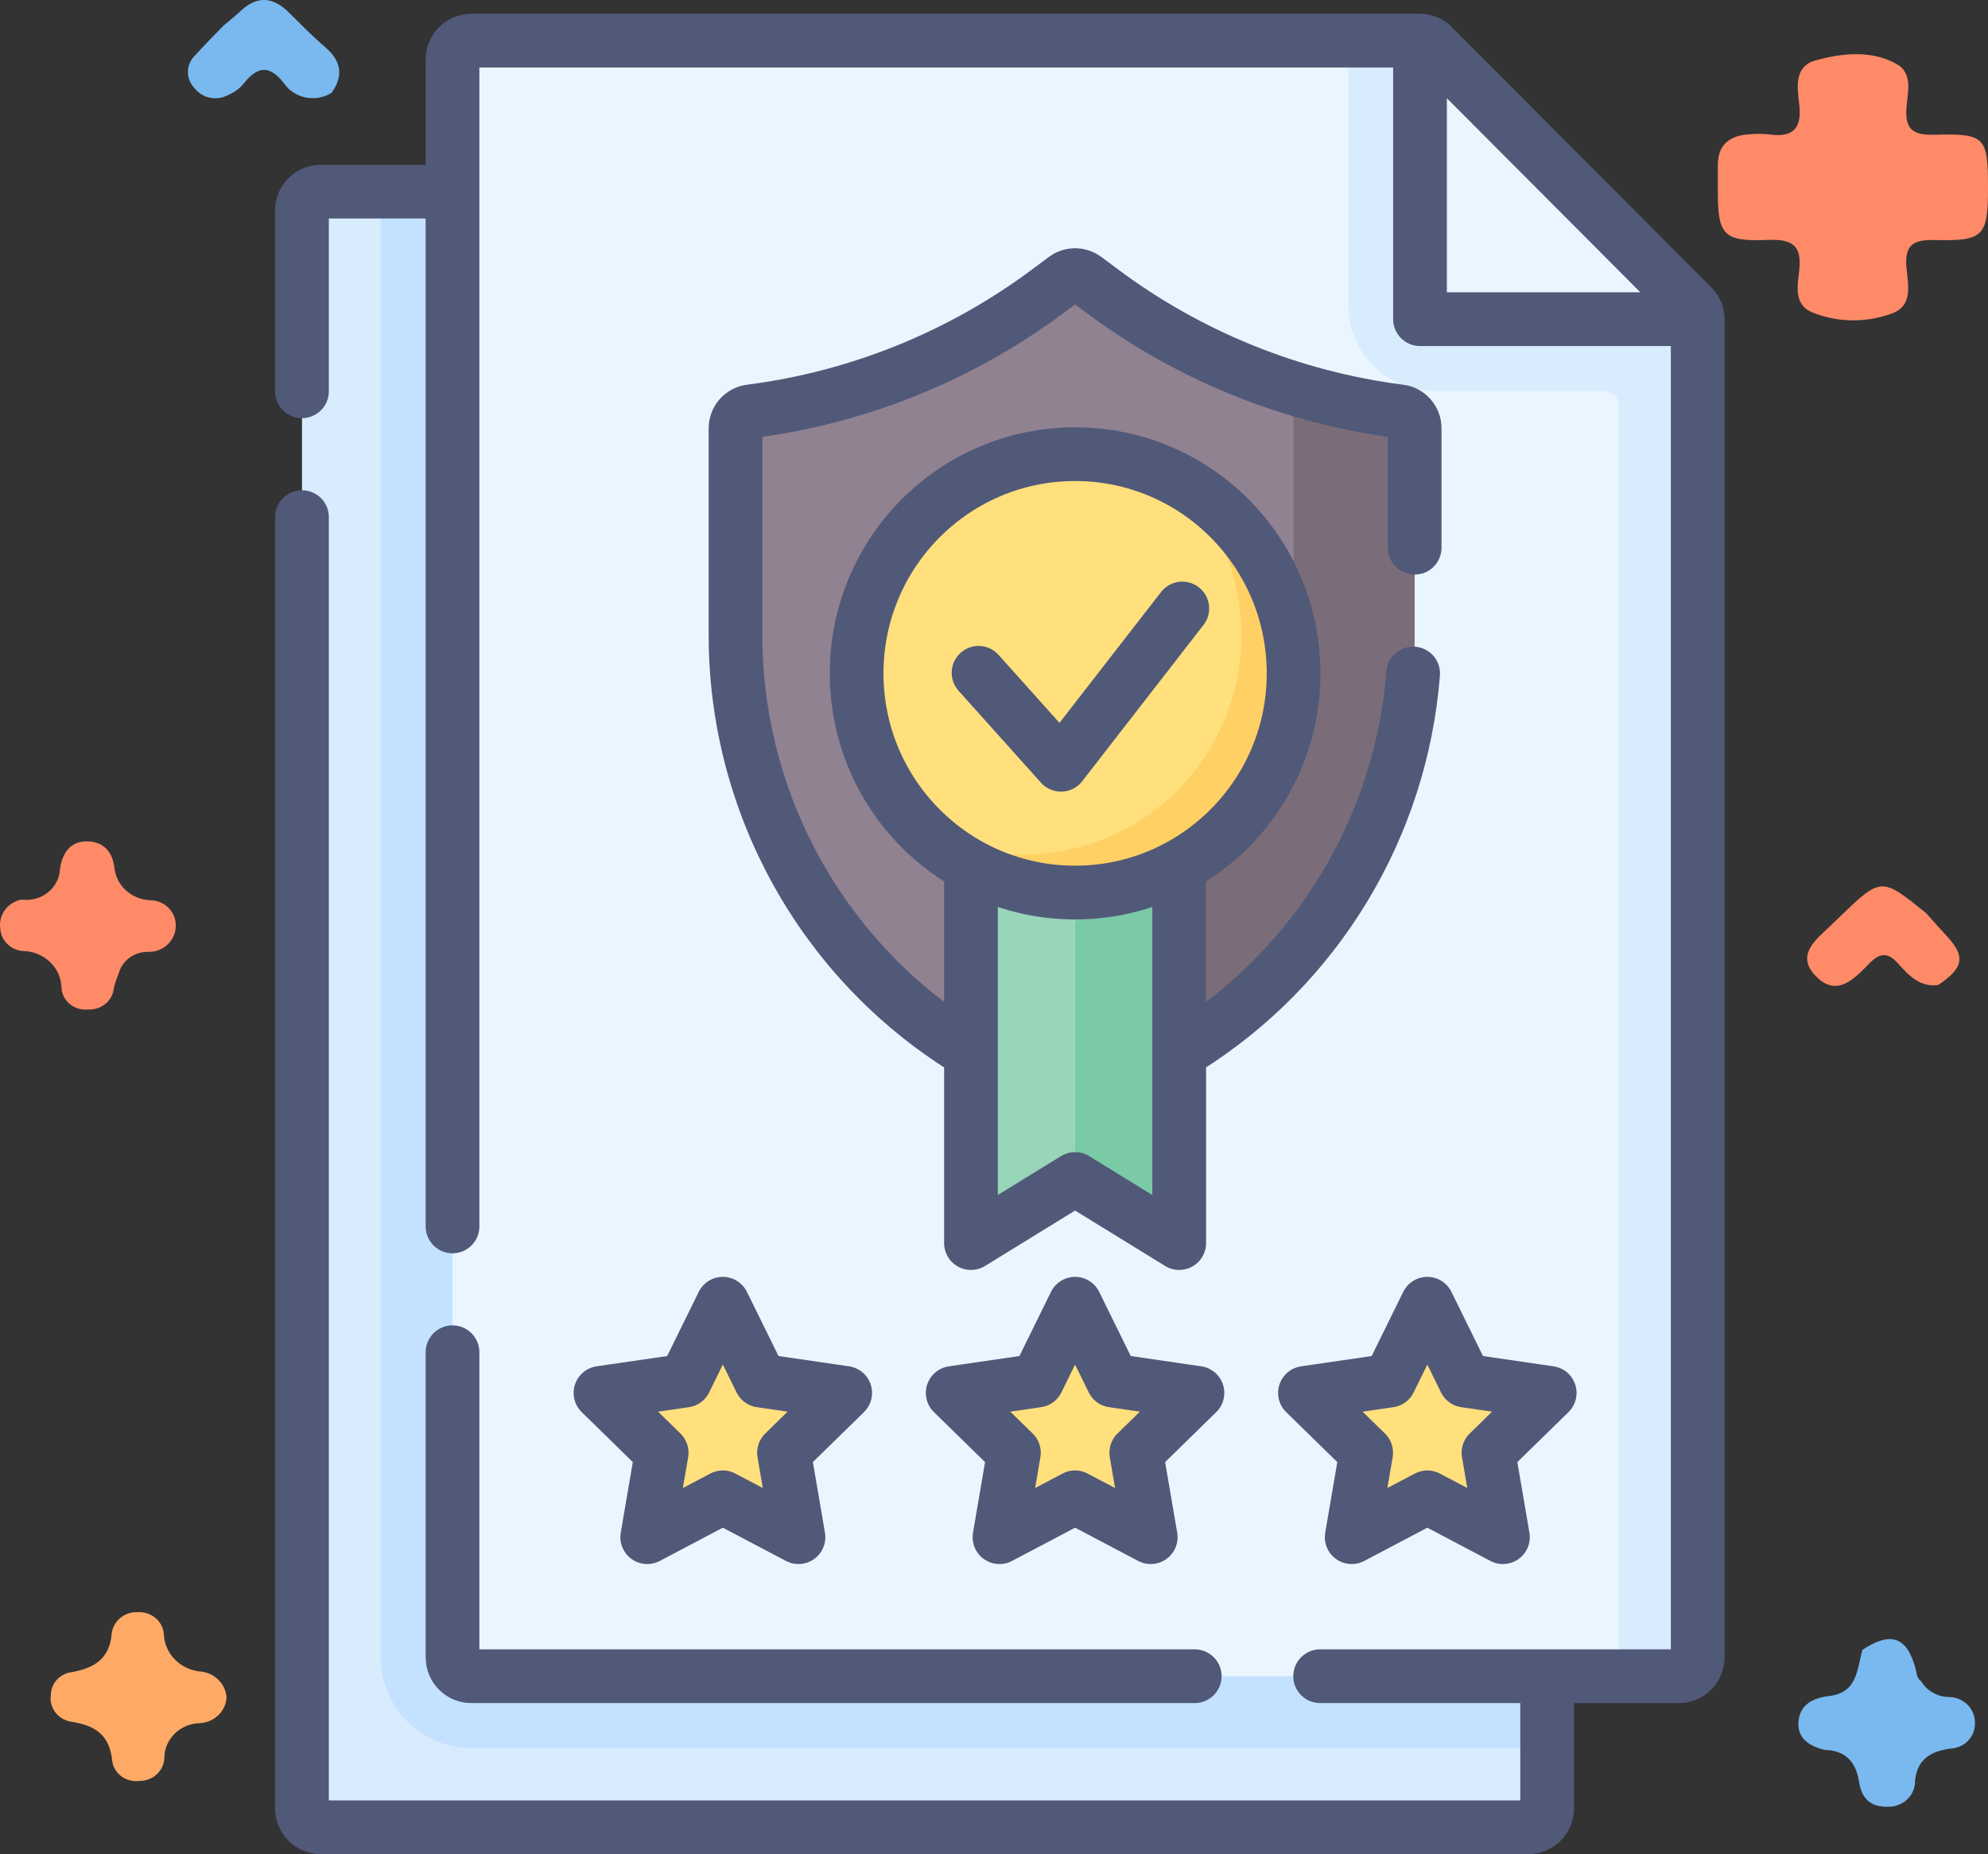 <svg width="74" height="69" viewBox="0 0 74 69" fill="none" xmlns="http://www.w3.org/2000/svg">
<rect x="0" y="0" width="74" height="69" fill="#333333" stroke="none"/>
<path d="M67.917 65.121C67.35 64.988 66.903 64.694 66.943 64.092C66.985 63.463 67.446 63.194 68.086 63.119C69.144 62.995 69.125 62.116 69.326 61.4C70.376 60.705 70.975 60.907 71.298 62.075C71.347 62.254 71.338 62.451 71.517 62.575C71.625 62.755 71.781 62.903 71.968 63.005C72.156 63.108 72.369 63.16 72.585 63.156C72.839 63.169 73.079 63.277 73.252 63.456C73.425 63.636 73.519 63.873 73.513 64.118C73.519 64.239 73.499 64.36 73.455 64.474C73.412 64.587 73.345 64.692 73.26 64.781C73.174 64.87 73.071 64.942 72.956 64.992C72.842 65.043 72.718 65.072 72.592 65.076C71.859 65.179 71.363 65.481 71.283 66.271C71.287 66.401 71.263 66.529 71.212 66.649C71.162 66.769 71.086 66.877 70.99 66.968C70.894 67.058 70.78 67.129 70.655 67.175C70.529 67.221 70.395 67.242 70.26 67.237C69.588 67.254 69.291 66.886 69.202 66.32C69.088 65.595 68.725 65.146 67.917 65.121Z" fill="#79B9EF"/>
<path d="M72.146 36.659C71.437 36.746 71.039 36.28 70.644 35.847C70.263 35.43 69.977 35.456 69.587 35.851C69.037 36.409 68.377 37.146 67.585 36.322C66.81 35.517 67.633 34.943 68.193 34.398C68.287 34.306 68.382 34.216 68.477 34.125C70.028 32.633 70.028 32.633 71.703 33.989C71.938 34.251 72.167 34.517 72.409 34.773C73.176 35.582 73.118 36.002 72.146 36.659Z" fill="#FF8A68"/>
<path d="M8.434 63.188C8.415 63.433 8.305 63.663 8.123 63.836C7.942 64.009 7.701 64.113 7.445 64.128C7.09 64.134 6.751 64.274 6.502 64.518C6.254 64.763 6.116 65.091 6.117 65.432C6.108 65.661 6.005 65.877 5.833 66.035C5.66 66.193 5.43 66.28 5.192 66.278C5.074 66.294 4.953 66.287 4.838 66.258C4.722 66.229 4.614 66.178 4.52 66.108C4.425 66.038 4.346 65.95 4.287 65.851C4.228 65.751 4.191 65.641 4.177 65.527C4.078 64.583 3.567 64.211 2.647 64.074C2.41 64.035 2.198 63.909 2.057 63.723C1.916 63.536 1.857 63.304 1.893 63.076C1.894 62.864 1.977 62.66 2.125 62.504C2.272 62.347 2.475 62.248 2.694 62.226C3.528 62.072 4.088 61.711 4.157 60.795C4.184 60.565 4.301 60.354 4.486 60.206C4.67 60.057 4.907 59.983 5.147 59.998C5.387 59.988 5.62 60.069 5.798 60.223C5.976 60.377 6.084 60.592 6.099 60.822C6.114 61.178 6.265 61.517 6.523 61.773C6.782 62.029 7.13 62.185 7.501 62.21C7.751 62.242 7.981 62.358 8.152 62.537C8.322 62.715 8.422 62.946 8.434 63.188Z" fill="#FEAA66"/>
<path d="M8.332 0.941C8.532 0.772 8.743 0.614 8.931 0.432C9.553 -0.169 10.152 -0.129 10.752 0.464C11.196 0.902 11.632 1.35 12.105 1.755C12.705 2.268 12.798 2.817 12.345 3.452C12.204 3.541 12.047 3.602 11.882 3.632C11.716 3.663 11.546 3.662 11.382 3.629C11.217 3.596 11.06 3.532 10.921 3.441C10.782 3.35 10.663 3.234 10.571 3.098C10.003 2.372 9.556 2.493 9.051 3.132C8.903 3.306 8.714 3.443 8.5 3.532C8.295 3.646 8.054 3.684 7.823 3.638C7.591 3.592 7.385 3.467 7.244 3.285C7.081 3.12 6.992 2.9 6.994 2.673C6.997 2.445 7.091 2.228 7.258 2.066C7.602 1.681 7.973 1.317 8.332 0.941Z" fill="#79B9EF"/>
<path d="M0.8 33.477C0.974 33.502 1.152 33.492 1.322 33.446C1.491 33.4 1.649 33.321 1.784 33.212C1.92 33.104 2.03 32.969 2.107 32.817C2.184 32.665 2.227 32.499 2.232 32.33C2.319 31.768 2.595 31.315 3.225 31.312C3.824 31.31 4.174 31.664 4.258 32.275C4.286 32.599 4.435 32.902 4.679 33.128C4.923 33.354 5.243 33.487 5.582 33.503C5.708 33.503 5.833 33.527 5.95 33.573C6.066 33.62 6.172 33.688 6.261 33.774C6.351 33.859 6.421 33.961 6.469 34.074C6.518 34.186 6.542 34.306 6.542 34.427C6.546 34.557 6.524 34.686 6.475 34.807C6.426 34.928 6.353 35.038 6.259 35.131C6.165 35.224 6.052 35.298 5.928 35.349C5.803 35.4 5.67 35.426 5.534 35.426C5.283 35.416 5.035 35.489 4.833 35.632C4.631 35.776 4.486 35.982 4.422 36.216C4.349 36.393 4.288 36.574 4.24 36.759C4.223 36.986 4.114 37.198 3.937 37.349C3.76 37.5 3.528 37.579 3.291 37.568C3.173 37.582 3.053 37.573 2.939 37.542C2.825 37.511 2.718 37.458 2.625 37.387C2.532 37.316 2.454 37.228 2.397 37.128C2.339 37.029 2.303 36.919 2.29 36.805C2.292 36.621 2.256 36.438 2.184 36.267C2.112 36.097 2.005 35.941 1.87 35.81C1.736 35.679 1.575 35.574 1.398 35.503C1.221 35.431 1.032 35.394 0.84 35.393C0.619 35.372 0.414 35.275 0.261 35.121C0.109 34.966 0.02 34.764 0.01 34.551C-0.025 34.309 0.037 34.064 0.183 33.864C0.33 33.665 0.551 33.526 0.8 33.477Z" fill="#FF8A68"/>
<path d="M74 6.997C74 8.781 73.842 8.977 72.04 8.933C71.224 8.912 70.898 9.105 70.963 9.936C71.013 10.569 71.251 11.414 70.359 11.688C69.407 12.024 68.358 11.997 67.426 11.614C66.754 11.308 66.917 10.602 66.974 10.052C67.065 9.175 66.761 8.891 65.828 8.929C64.144 8.998 63.945 8.751 63.943 7.117C63.943 6.796 63.946 6.475 63.943 6.154C63.939 5.399 64.364 5.044 65.114 4.999C65.347 4.975 65.582 4.975 65.816 4.999C66.725 5.133 67.076 4.805 66.975 3.905C66.906 3.289 66.757 2.473 67.583 2.247C68.565 1.978 69.645 1.856 70.59 2.376C71.215 2.72 71.01 3.426 70.967 3.976C70.906 4.756 71.137 5.039 72.004 5.014C73.907 4.961 74.001 5.1 74 6.997Z" fill="#FF8A68"/>
<path d="M56.891 68.002H11.941C11.756 68.002 11.578 67.928 11.446 67.796C11.315 67.664 11.241 67.486 11.241 67.299V7.835C11.241 7.649 11.315 7.47 11.446 7.339C11.578 7.207 11.756 7.133 11.941 7.133H14.176L48.466 8.471C48.651 8.471 48.83 8.545 48.961 8.676L56.052 15.788C56.183 15.92 56.257 16.099 56.257 16.285L57.591 65.058V67.299C57.591 67.392 57.573 67.483 57.538 67.568C57.503 67.653 57.451 67.731 57.386 67.796C57.321 67.861 57.244 67.913 57.159 67.948C57.074 67.984 56.983 68.002 56.891 68.002Z" fill="#D8ECFE"/>
<path d="M48.961 7.339C48.829 7.207 48.651 7.133 48.466 7.133H14.176V61.68C14.176 63.543 15.687 65.058 17.544 65.058H57.591V16.285C57.591 16.193 57.573 16.102 57.537 16.016C57.502 15.931 57.451 15.854 57.386 15.789L48.961 7.339Z" fill="#C4E2FF"/>
<path d="M50.188 1.512H17.543C17.357 1.512 17.179 1.586 17.048 1.717C16.917 1.849 16.843 2.028 16.843 2.214V61.678C16.843 61.865 16.917 62.043 17.048 62.175C17.179 62.307 17.357 62.381 17.543 62.381H59.691L62.226 62.113C62.411 62.113 62.589 62.039 62.721 61.907C62.852 61.776 62.926 61.597 62.926 61.411V11.879L50.188 1.512Z" fill="#EAF6FF"/>
<path d="M63.192 11.879L52.856 1.512H50.188V11.344C50.188 13.117 51.622 14.554 53.39 14.554H59.725C59.866 14.554 60.002 14.611 60.102 14.711C60.202 14.812 60.258 14.948 60.258 15.089V61.678C60.258 61.865 60.184 62.043 60.053 62.175C59.922 62.307 59.744 62.381 59.558 62.381H62.492C62.678 62.381 62.856 62.307 62.988 62.175C63.119 62.043 63.193 61.865 63.193 61.678V11.879L63.192 11.879Z" fill="#D8ECFE"/>
<path d="M53.39 11.879H63.193C63.193 11.702 63.123 11.532 62.998 11.406L53.328 1.708C53.203 1.582 53.033 1.512 52.856 1.512V11.344C52.856 11.486 52.913 11.622 53.013 11.722C53.113 11.822 53.249 11.879 53.39 11.879Z" fill="#EAF6FF"/>
<path d="M52.391 16.743V24.174C52.391 30.434 49.435 35.983 44.136 39.29L40.713 41.693C40.505 41.823 40.264 41.892 40.018 41.892C39.773 41.892 39.532 41.823 39.324 41.693L35.901 39.558C30.601 36.251 27.379 30.434 27.379 24.174V16.475C27.379 16.321 27.435 16.171 27.537 16.055C27.639 15.939 27.78 15.864 27.933 15.845C31.956 15.33 35.778 13.783 39.031 11.354L39.64 10.899C39.749 10.818 39.882 10.773 40.018 10.773C40.155 10.773 40.288 10.818 40.397 10.899L41.006 11.354C43.163 12.965 45.58 14.194 48.151 14.988C49.437 15.385 50.492 15.94 51.837 16.112C51.99 16.132 52.131 16.207 52.233 16.323C52.335 16.439 52.391 16.588 52.391 16.743Z" fill="#918291"/>
<path d="M52.658 16.476C52.658 16.321 52.602 16.171 52.5 16.055C52.398 15.939 52.257 15.864 52.104 15.845C50.764 15.674 49.441 15.387 48.151 14.988L48.151 25.592L43.894 32.765L42.216 36.628L43.894 39.709L44.136 39.558C49.435 36.251 52.658 30.434 52.658 24.174V16.476Z" fill="#7A6D79"/>
<path d="M36.143 28.699V45.842C36.143 46.26 36.6 46.517 36.955 46.298L39.739 44.586C39.823 44.534 39.92 44.507 40.018 44.507L41.352 38.455L40.018 28.699L36.143 28.699Z" fill="#98D5B9"/>
<path d="M40.019 28.699V44.506C40.115 44.506 40.212 44.533 40.297 44.585L43.082 46.298C43.437 46.517 43.894 46.26 43.894 45.842V28.699H40.019Z" fill="#7ACAA6"/>
<path d="M47.633 25.595C47.633 30.1 44.509 33.232 40.018 33.232C37.276 33.232 34.851 32.391 33.378 30.306C32.437 28.975 31.885 27.35 31.885 25.595C31.885 21.09 35.526 17.438 40.018 17.438C41.768 17.438 43.389 17.992 44.715 18.935C46.794 20.413 47.633 22.845 47.633 25.595Z" fill="#FFE07D"/>
<path d="M44.715 18.934C45.656 20.264 46.209 21.89 46.209 23.646C46.209 28.151 42.568 31.803 38.076 31.803C36.326 31.803 34.705 31.248 33.378 30.305C34.851 32.389 37.276 33.75 40.018 33.75C44.51 33.75 48.151 30.098 48.151 25.593C48.151 22.843 46.794 20.411 44.715 18.934Z" fill="#FFD064"/>
<path d="M27.146 49.001L28.252 51.249C28.271 51.288 28.3 51.321 28.335 51.347C28.369 51.372 28.41 51.389 28.453 51.395L30.927 51.756C31.145 51.788 31.233 52.057 31.074 52.212L29.285 53.962C29.254 53.992 29.23 54.029 29.217 54.071C29.204 54.112 29.201 54.156 29.208 54.199L29.63 56.67C29.668 56.888 29.439 57.055 29.243 56.952L27.031 55.785C26.993 55.765 26.95 55.754 26.907 55.754C26.863 55.754 26.821 55.765 26.783 55.785L24.57 56.952C24.375 57.055 24.146 56.888 24.183 56.67L24.606 54.199C24.613 54.156 24.61 54.112 24.596 54.071C24.583 54.029 24.56 53.992 24.529 53.962L22.739 52.212C22.581 52.057 22.668 51.788 22.887 51.756L25.36 51.395C25.403 51.389 25.444 51.372 25.479 51.347C25.514 51.321 25.542 51.288 25.561 51.249L26.668 49.001C26.765 48.802 27.048 48.802 27.146 49.001ZM40.257 49.001L41.364 51.249C41.383 51.288 41.411 51.321 41.446 51.347C41.481 51.372 41.522 51.389 41.565 51.395L44.038 51.756C44.257 51.788 44.344 52.057 44.186 52.212L42.396 53.962C42.365 53.992 42.342 54.029 42.328 54.071C42.315 54.112 42.312 54.156 42.319 54.199L42.742 56.67C42.779 56.888 42.55 57.055 42.355 56.952L40.142 55.785C40.104 55.765 40.062 55.754 40.018 55.754C39.975 55.754 39.932 55.765 39.894 55.785L37.682 56.952C37.486 57.055 37.257 56.888 37.295 56.67L37.717 54.199C37.724 54.156 37.721 54.112 37.708 54.071C37.694 54.029 37.671 53.992 37.64 53.962L35.85 52.212C35.692 52.057 35.78 51.788 35.998 51.756L38.472 51.395C38.515 51.389 38.555 51.372 38.59 51.347C38.625 51.321 38.654 51.288 38.673 51.249L39.779 49.001C39.877 48.802 40.16 48.802 40.257 49.001ZM53.369 49.001L54.475 51.249C54.494 51.288 54.523 51.321 54.557 51.347C54.593 51.372 54.633 51.389 54.676 51.395L57.15 51.756C57.368 51.788 57.456 52.057 57.297 52.212L55.508 53.962C55.477 53.992 55.453 54.029 55.44 54.071C55.427 54.112 55.423 54.156 55.431 54.199L55.853 56.67C55.891 56.888 55.662 57.055 55.466 56.952L53.254 55.785C53.215 55.765 53.173 55.754 53.13 55.754C53.087 55.754 53.044 55.765 53.006 55.785L50.793 56.952C50.597 57.055 50.369 56.888 50.406 56.67L50.829 54.199C50.836 54.156 50.833 54.112 50.819 54.071C50.806 54.029 50.783 53.992 50.752 53.962L48.962 52.212C48.804 52.057 48.891 51.788 49.11 51.756L51.583 51.395C51.626 51.389 51.667 51.372 51.702 51.347C51.737 51.321 51.765 51.288 51.784 51.249L52.891 49.001C52.988 48.802 53.271 48.802 53.369 49.001Z" fill="#FFE07D"/>
<path d="M11.24 14.562V7.835C11.24 7.447 11.554 7.133 11.941 7.133H16.577M57.59 62.622V67.3C57.59 67.688 57.277 68.002 56.89 68.002H11.941C11.755 68.002 11.577 67.928 11.445 67.797C11.314 67.665 11.24 67.486 11.24 67.3V19.244" stroke="#515979" stroke-width="2" stroke-miterlimit="10" stroke-linecap="round" stroke-linejoin="round"/>
<path d="M16.844 50.324V61.679C16.844 62.067 17.157 62.381 17.544 62.381H44.472M16.844 45.642V2.214C16.844 1.826 17.157 1.512 17.544 1.512H52.856C53.034 1.512 53.203 1.583 53.327 1.707L62.998 11.406C63.123 11.532 63.194 11.702 63.194 11.88V61.679C63.194 62.067 62.88 62.381 62.493 62.381H49.14" stroke="#515979" stroke-width="2" stroke-miterlimit="10" stroke-linecap="round" stroke-linejoin="round"/>
<path d="M52.857 1.68V11.877H63.024M44.136 39.021C49.03 35.967 52.153 30.772 52.602 25.065M35.901 39.021C30.602 35.714 27.379 29.898 27.379 23.638V15.939C27.379 15.784 27.435 15.635 27.537 15.519C27.639 15.403 27.78 15.328 27.933 15.309C29.944 15.051 31.906 14.536 33.771 13.781C35.644 13.023 37.411 12.027 39.031 10.818L39.64 10.363C39.749 10.281 39.882 10.237 40.019 10.237C40.155 10.237 40.288 10.281 40.397 10.363L41.007 10.818C44.259 13.247 48.082 14.794 52.105 15.309C52.263 15.329 52.401 15.406 52.499 15.519C52.599 15.631 52.658 15.778 52.658 15.939V20.383" stroke="#515979" stroke-width="2" stroke-miterlimit="10" stroke-linecap="round" stroke-linejoin="round"/>
<path d="M43.894 32.543V46.262L40.018 43.877L36.143 46.262V32.587" stroke="#515979" stroke-width="2" stroke-miterlimit="10" stroke-linecap="round" stroke-linejoin="round"/>
<path d="M48.152 25.06C48.152 29.564 44.511 33.217 40.018 33.217C35.527 33.217 31.886 29.564 31.886 25.06C31.886 20.555 35.527 16.902 40.018 16.902C44.511 16.902 48.152 20.555 48.152 25.06Z" stroke="#515979" stroke-width="2" stroke-miterlimit="10" stroke-linecap="round" stroke-linejoin="round"/>
<path d="M36.425 25.039L39.493 28.461L44.009 22.645M29.184 54.064L29.722 57.207L26.906 55.724L24.092 57.207L24.629 54.064L22.352 51.838L25.499 51.379L26.906 48.519L28.315 51.379L31.461 51.838L29.184 54.064ZM42.296 54.064L42.834 57.207L40.018 55.724L37.204 57.207L37.741 54.064L35.463 51.838L38.611 51.379L40.018 48.519L41.425 51.379L44.573 51.838L42.296 54.064ZM55.407 54.064L55.944 57.207L53.13 55.724L50.315 57.207L50.853 54.064L48.575 51.838L51.723 51.379L53.13 48.519L54.537 51.379L57.685 51.838L55.407 54.064Z" stroke="#515979" stroke-width="2" stroke-miterlimit="10" stroke-linecap="round" stroke-linejoin="round"/>
</svg>
